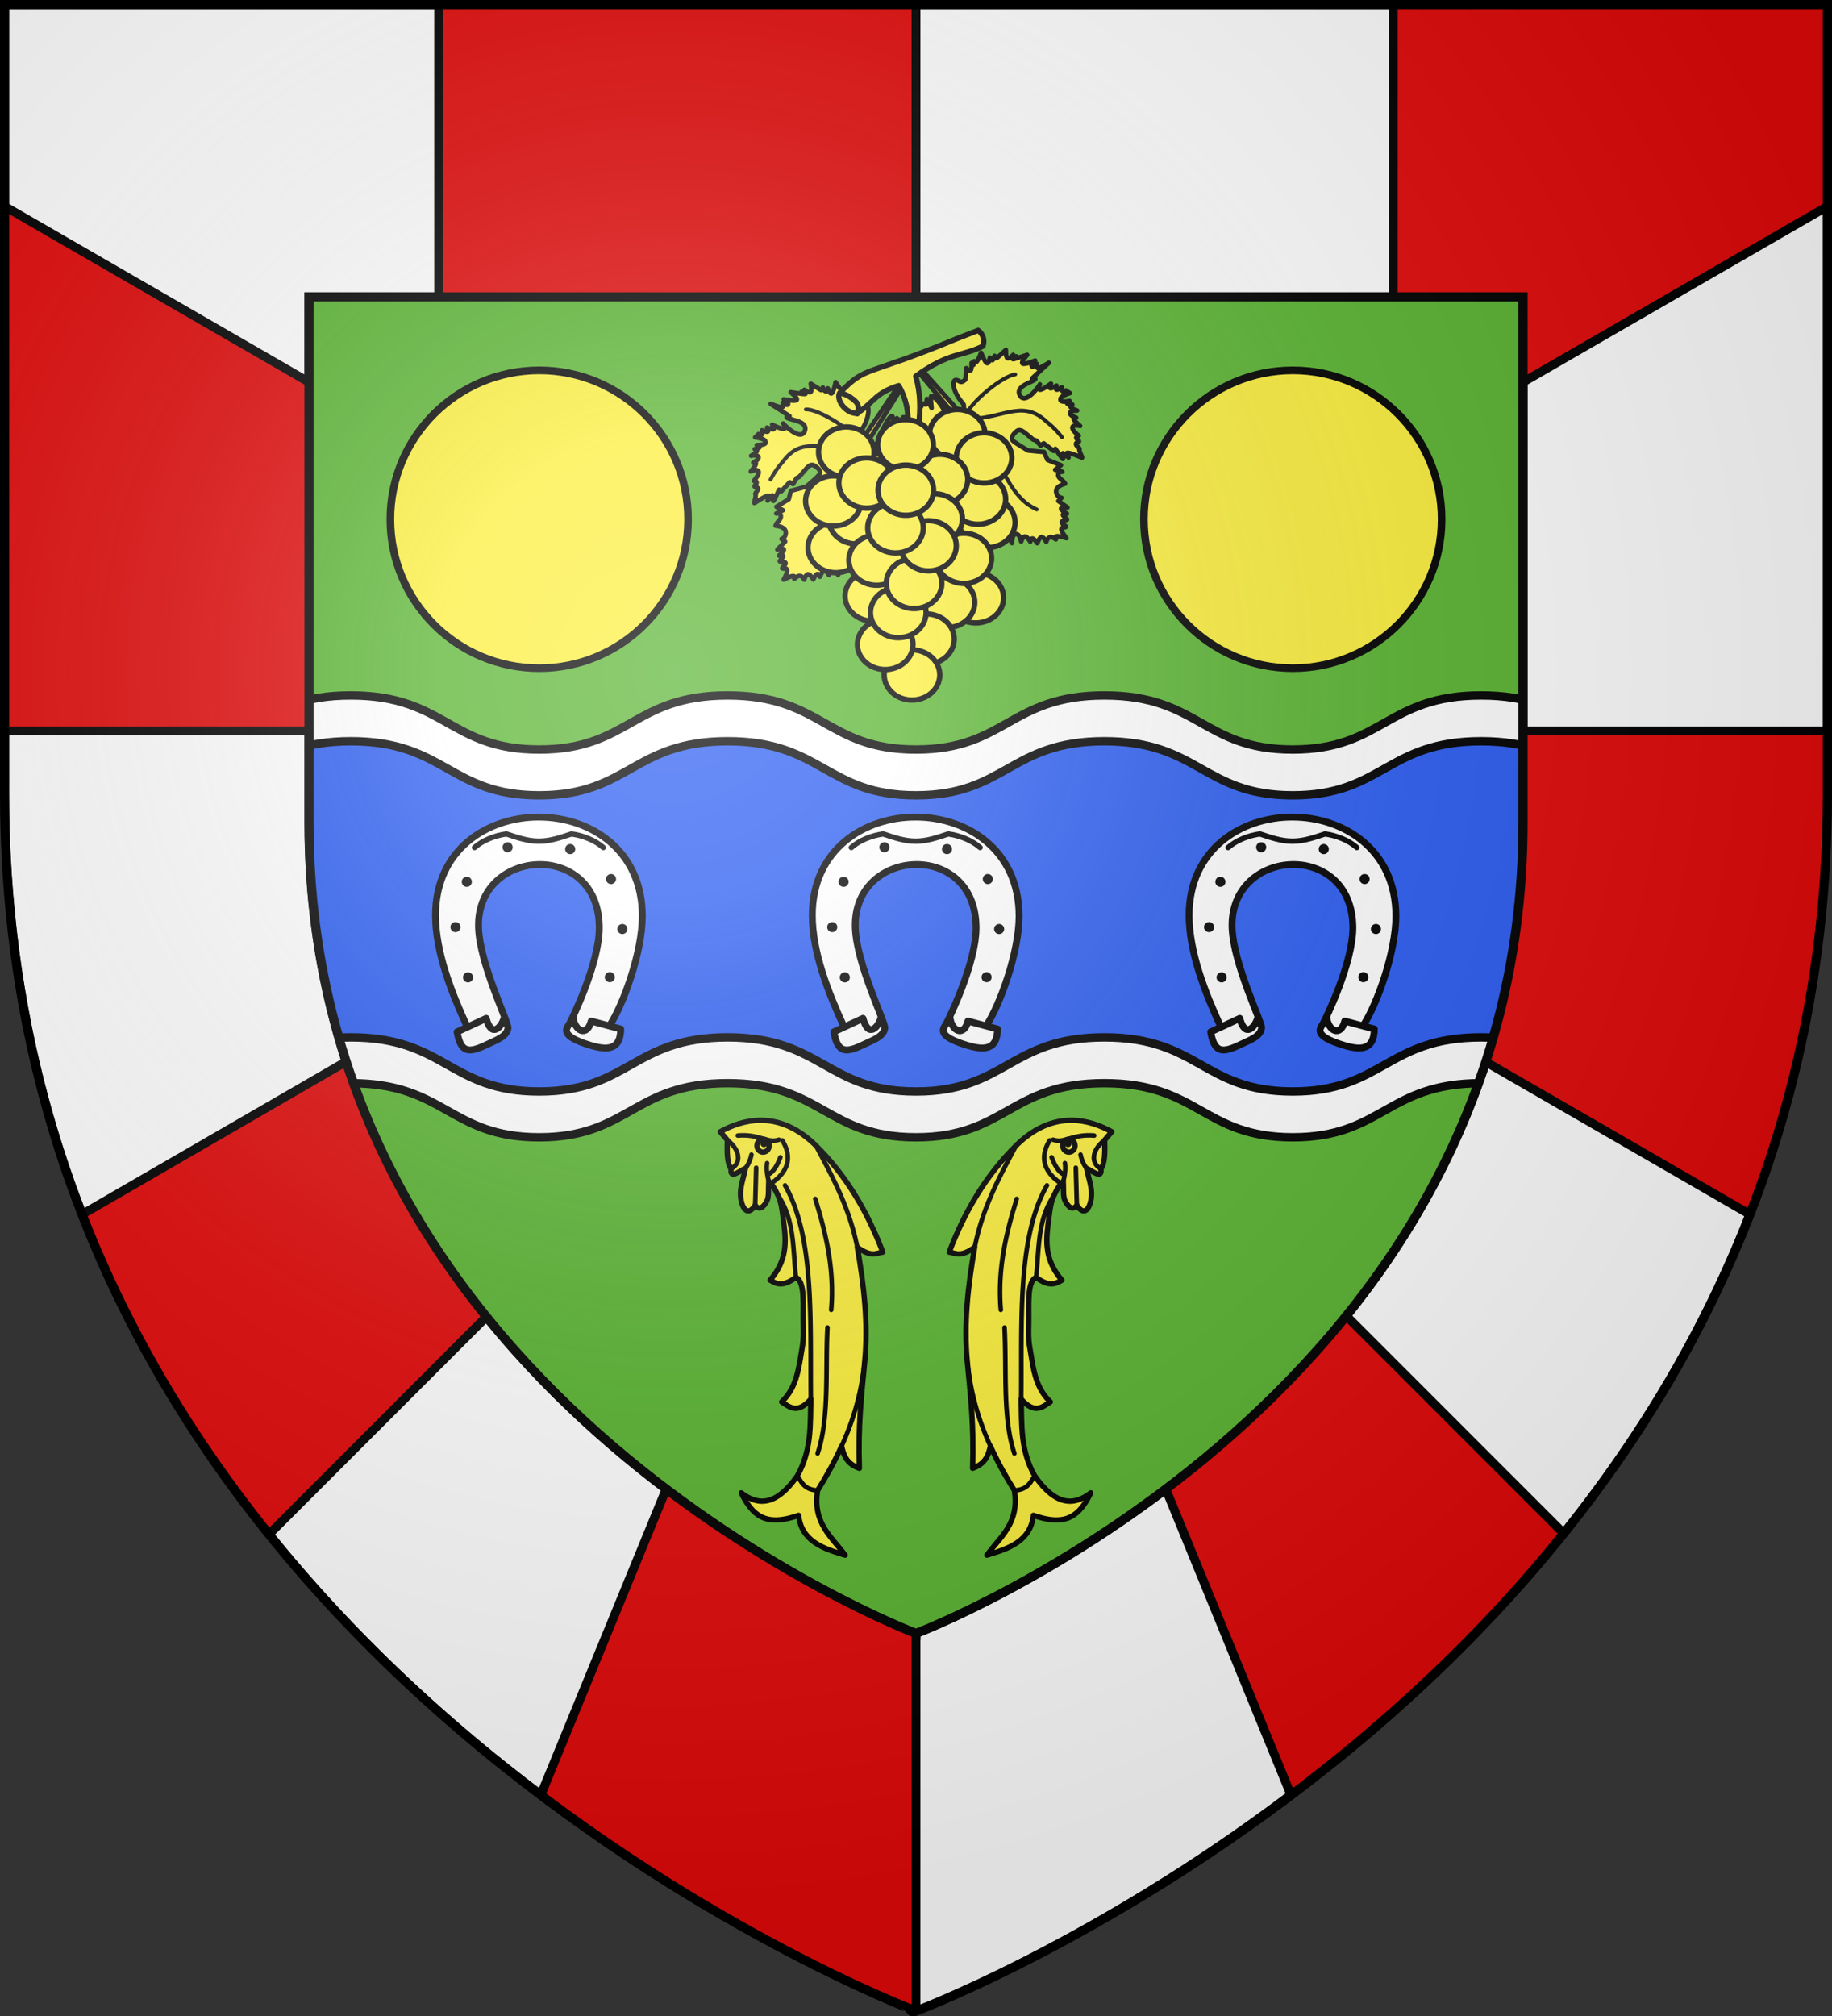 <svg height="660" width="600" xmlns="http://www.w3.org/2000/svg" xmlns:xlink="http://www.w3.org/1999/xlink"><rect width="100%" height="100%" fill="#333333" stroke="none"/><clipPath id="a"><path d="M1.5 1.5V260C1.5 545.452 300 658.5 300 658.5S598.5 545.451 598.5 260V1.5zm99.7 95.69h397.6v172.16c0 190.11-198.8 265.402-198.8 265.402S101.2 459.46 101.2 269.35z"/></clipPath><radialGradient id="f" cx="220" cy="220" gradientUnits="userSpaceOnUse" r="405"><stop offset="0" stop-color="#fff" stop-opacity=".31"/><stop offset=".19" stop-color="#fff" stop-opacity=".25"/><stop offset=".6" stop-color="#6b6b6b" stop-opacity=".125"/><stop offset="1" stop-opacity=".125"/></radialGradient><path d="M1.5 1.5V260C1.5 545.452 300 658.5 300 658.5S598.5 545.451 598.5 260V1.5z" fill="#5ab532" fill-rule="evenodd"/><path d="M53.2 372.33V245.378c29.415 0 30.74-17.708 61.7-17.708s32.285 17.708 61.7 17.708 30.74-17.708 61.7-17.708 32.285 17.708 61.7 17.708 30.74-17.708 61.7-17.708 32.285 17.708 61.7 17.708 30.74-17.708 61.7-17.708c30.96 0 32.286 17.708 61.7 17.708V372.33c-29.414 0-30.74-17.708-61.7-17.708-30.96 0-32.285 17.708-61.7 17.708s-30.74-17.708-61.7-17.708-32.285 17.708-61.7 17.708-30.74-17.708-61.7-17.708-32.285 17.708-61.7 17.708-30.74-17.708-61.7-17.708-32.285 17.708-61.7 17.708z" style="fill:#fff;fill-rule:evenodd;stroke:#000;stroke-width:2.75;stroke-linecap:round;stroke-linejoin:round"/><path d="M53.2 357.33v-96.952c29.415 0 30.74-17.708 61.7-17.708s32.285 17.708 61.7 17.708 30.74-17.708 61.7-17.708 32.285 17.708 61.7 17.708 30.74-17.708 61.7-17.708 32.285 17.708 61.7 17.708 30.74-17.708 61.7-17.708c30.96 0 32.286 17.708 61.7 17.708v96.952c-29.414 0-30.74-17.708-61.7-17.708-30.96 0-32.285 17.708-61.7 17.708s-30.74-17.708-61.7-17.708-32.285 17.708-61.7 17.708-30.74-17.708-61.7-17.708-32.285 17.708-61.7 17.708-30.74-17.708-61.7-17.708-32.285 17.708-61.7 17.708z" style="fill:#2b5df2;fill-rule:evenodd;stroke:#000;stroke-width:2.75;stroke-linecap:round;stroke-linejoin:round"/><path d="M1.5 1.5V260C1.5 545.452 300 658.5 300 658.5S598.5 545.451 598.5 260V1.5zm99.7 95.69h397.6v172.16c0 190.11-198.8 265.402-198.8 265.402S101.2 459.46 101.2 269.35z" fill="#e20909" fill-rule="evenodd"/><g stroke="#000"><path clip-path="url(#a)" d="M101.193 125.12 1.5 67.564V1.5h142.174v95.69h-42.475zM1.5 239.28v20.679c0 51.36 9.608 97.116 25.377 137.625l86.488-50.045c-7.655-23.551-12.166-49.567-12.166-78.19v-30.07zm157.816 191.806L88.088 502.32c27.8 34.556 59.137 62.83 89.025 85.36l41.073-100.201c-19.755-14.926-40.457-33.612-58.87-56.393zm327.288-83.45c-10.492 32.231-26.883 59.832-45.69 83.16l71.232 71.233c24.086-29.989 45.499-64.687 60.975-104.445zM381.813 487.48l40.968 100.114C357.951 636.56 300 658.5 300 658.5V534.752s38.619-14.637 81.813-47.272zM598.5 239.279c.035-31.925 0-171.714 0-171.714l-99.7 57.555v114.16zM300 1.5v95.69h156.314V1.5z" fill="#fff" fill-rule="evenodd" stroke-width="2.9"/><path d="M300 534.751s198.801-75.29 198.801-265.401V97.189H101.199v172.16C101.199 459.46 300 534.752 300 534.752z" fill="none" stroke-width="3"/></g><circle id="b" cx="176.6" cy="170" fill="#fcef3c" r="48.75" stroke="#000" stroke-width="2.5"/><use height="100%" transform="translate(246.8)" width="100%" xlink:href="#b"/><g stroke="#000" stroke-linecap="round" stroke-linejoin="round" stroke-width=".908"><path d="M-126.832-179.544s-.166-9.385-.451-9.693c-8.888-9.61-9.286-19.645-4.966-18.117 1.857.44 2.827 2.958 6.358-.521l.64-8.492s2.244 2.706 3.24 1.73c.997-.975.744-5.633.744-5.633l1.465 1.367.588-2.735s.668 1.806 1.952.225c1.283-1.58 3.183-6.55 3.183-6.55s2.62 6.825 4.273 7.728c1.653.903 2.337-4.115 2.337-4.115s1.087 2.295 1.98 1.969c.893-.326 1.592-3.275 1.592-3.275s1.022 2.22 1.722 1.669c.699-.553 6.782-6.112 6.782-6.112s-.22 5.22 1.162 6.148c1.381.928 4.362-2.435 4.362-2.435s-1.018 2.318-.413 2.597c.605.28 2.835-1.48 2.835-1.48s-6.544 3.651.553 1.329c7.096-2.323 7.575-2.448 7.575-2.448s-4.997 5.458-3.487 6.537c1.51 1.079 9.527-2.222 9.527-2.222s-4.13 3.134-2.254 4.554c.573.434 3.535-2.033 3.535-2.033s-1.06 3.297 1.188 3.099 8.854-4.72 7.805-3.89c-1.049.827-12.387 11.544-12.387 11.544s3.727-.453 1.64 1.23c-2.23 1.796-14.995 5-11.039 11.74 4.428 7.545 14.853-7.707 15.09-8.379 0 0-1.817 4.21.268 4.078 2.085-.133 8.072-4.606 8.072-4.606s-1.601 3.093-.551 3.462 4.749-1.983 4.749-1.983-1.044 2.717-.027 3.049 4.096-1.72 4.096-1.72-.206 2.497.581 3.074 2.568-.766 2.568-.766l-.175.138 3.066 1.87s-5.594 1.622-6.827 3.604c-1.757 3.815 3.932 2.685 6.645 2.342 0 0-2.53 1.494-1.711 2.108.82.615 3.728.59 3.728.59s-2.124.856-1.233 1.982 4.797 2.52 4.797 2.52c-.62-.296-8.314.453-4.114 3.753.789.62 3.416 1.592 3.416 1.592s-2.495-.175-1.748 1.38c.746 1.556 4.733 4.843 4.733 4.843-.418-.37-8.365-1.633-4.98 3.426.991 1.48 3.96 3.939 3.96 3.939s-1.935.392-1.923 1.518 2.845 2.296 1.97 2.986c-.874.69-2.261.524-2.144 1.945.118 1.42 3.361 2.897 2.616 3.738s2.764 6.649 1.898 6.323c-.865-.326-8.217-3.606-10.735-3.637-2.517-.03.664 3.513.664 3.513l-4.226-3.223s.48 4.667-.21 4.203c-.69-.464-5.535-7.49-5.535-7.49l-1.316 1.544-7.505-5.682-2.29 1.744-3.335-3.863-2.355-.728-3.215-2.696c-1.916-1.299-5.945-5.976-8.885-3.871-2.399 1.717-5.337 5.202-3.08 7.496 1.68 1.706 11.227 7.243 11.227 7.243l5.44.577 6.731.6 2.648 5.923 10.115 4.002-4.371 3.451 5.413 1.53s-2.765-.446-3.056 1.908c-.397 3.215 3.882 4.19 5.148 7.037-3.115.812-8.97 3.31-5.884 8.623.994 1.712 3.195 2.02 3.195 2.02l-2.365 2.371 6.86 4.93s-4.762-.341-4.87.816 4.438 3.813 4.438 3.813-3.058-.234-3.047.892c.012 1.126 3.794 3.06 3.095 3.612-.7.552-3.75.5-3.967 1.87s3.968 2.923 3.094 3.613-3.482-.215-3.36 1.895 3.85 6.549 3.85 6.549-5.39-1.674-7.41-1.467c-2.021.208.019 2.76-.672 2.296s-2.707-1.963-4.502-1.492c-1.795.471-2.678 3.376-2.678 3.376s-1.888-3.745-3.572-3.487c-1.685.257-3.166 4.517-3.166 4.517s-2.24-3.215-3.573-3.487-1.757 2.396-1.757 2.396-2.245-3.904-3.96-3.939c-1.714-.034-2.898 3.802-2.898 3.802s-.923-4.13-2.257-5.03c-4.688-3.164-4.747 6.092-4.656 6.199 0 0-3.286-6.49-4.836-8.042s-.438 2.996-1.361 1.832c-.924-1.163-1.7-5.956-2.332-6.486-4.15-3.477-5.805 6.108-5.664 6.272 0 0-8.233-5.397-9.842-6.334-1.609-.938-2.319 2.083-2.319 2.083s-.02-3.958-.83-4.391c-.81-.433-2.724 3.664-2.41 2.66s-1.986-7.77-2.302-8.91l-2.21-4.952 3.642-6.937-3.888-9.957c.48-4.051 1.153-10.883-2.47-11.44-8.882-1.365-9.179 8.098-4.437 13.595l1.746 7.218-1.472 4.442s.116-.09-.342 1.343c-.457 1.433-1.488 4.39-1.488 4.39s-2.89-2.006-3.075-.852c-.183 1.154-.683 6.217-1.801 7.478-1.119 1.26-2.358-3.437-2.67-2.434-.314 1.004-2.485 5.998-2.485 5.998s-1.345-4.993-2.725-1.129c-1.38 3.865-3.615 6.387-3.615 6.387s.111-4.062-.775-5.696c-.887-1.634-2.772-.84-2.772-.84s.802-3.598-.35-4.516c-1.154-.92-4.263.84-4.263.84s1.175-4.017.045-5.08c-1.13-1.063-4.713 2.71-4.566.828.147-1.881 2.274-5.643.412-7.39s-8.561.956-7.862.404c.7-.553 1.178-1.876.892-2.723s-2.734-.113-2.034-.665c.7-.552 2.964-1.33 2.623-2.07-.341-.74-3.987-.89-3.987-.89s3.5-3.015 1.73-4.141-8.81-.362-8.81-.362 2.972-3.545 3.128-5.245c.156-1.7-3.204-1.003-2.504-1.555l2.448-1.933s-3.158-1.292-1.805-2.107c3.279.492 19.445-5.577 15.963-9.852-2.935-3.605-17.915 6.204-17.069 7.192 0 0 2.752-1.92.93-1.995-1.823-.075-12.823 1.797-12.823 1.797s6.336-4.75 7.831-6.94c1.496-2.19-2.55-1.267-1.85-1.819.699-.552 4.378-1.817 4.325-3.162-.053-1.346-4.539-2.22-4.539-2.22l5.707-2.234s-5.708-2.559-4.484-3.525c1.224-.966 6.88-1.206 8.357-2.561 1.477-1.355-3.673-1.894-2.45-2.86 1.225-.966 4.971-2.41 4.971-2.41s-7.89-1.34-6.316-2.583c1.574-1.243 7.51-4.92 7.51-4.92s-2.43-.1-1.73-.652c.699-.552 4.4-1.707 4.4-1.707l-3.362-2.897s5.182.17 6.96-1.457c3.742-3.426-3.022-6.95-3.022-6.95l6.462.701 3.434-.44-1.235-2.81 4.677 1.355.818-4.178 3.504 6.76s-1.08-8.766-.19-8.944c2.292-.457 9.274 8.164 12.11 15.743 1.997 5.338 8.84 2.906 8.84 2.906l-35.669-42.785 2.486-1.205z" fill="#fcef3c" fill-rule="evenodd" stroke-width="3.453" transform="matrix(.434 0 0 .435 370.83 214.662)"/><path d="M-127.444-178.39c-5.95 5.893-12.047 12.925-16.401 13.347-16.159 4.42-27.747 11.54-29.985 13.27m46.386-26.618c6.295-13.983 30.443-32.389 39.1-33.267m-39.1 33.267c28.215 1.822 43.573-16.07 62.866 2.374 6.112 4.898 8.824 8.27 11.577 11.66m-19.755 53.998.646.29c-9.67-4.192-16.444-12.633-21.316-21.174-9.813-17.205-20.608-32.673-34.018-47.147-3.985 27.592-21.646 33.181-23.245 44.351-1.528 10.673-.723 21.515 2.013 28.812" fill="none" stroke-width="2.878" transform="matrix(.434 0 0 .435 370.83 214.662)"/><path d="m-173.578-207.355-30.643 45.388s-.132-7.686.096-8.039c7.084-11.007 5.733-20.958 1.744-18.704-1.752.756-2.27 3.404-6.352.59l-2.104-8.251s-1.74 3.055-2.891 2.267c-1.15-.788-1.711-5.419-1.711-5.419l-1.205 1.6-1.054-2.59s-.344 1.895-1.883.56-4.272-5.897-4.272-5.897-1.396 7.176-2.867 8.352c-1.47 1.176-3.016-3.647-3.016-3.647s-.672 2.45-1.608 2.283c-.936-.166-2.136-2.949-2.136-2.949s-.621 2.365-1.406 1.942-7.74-4.84-7.74-4.84 1.122 5.102-.077 6.256c-1.2 1.153-4.72-1.64-4.72-1.64s1.406 2.105.859 2.485c-.548.38-3.05-.966-3.05-.966s7.08 2.46-.313 1.406c-7.392-1.055-7.885-1.096-7.885-1.096s5.869 4.508 4.569 5.833-9.768-.535-9.768-.535 4.611 2.37 3.01 4.094c-.489.527-3.833-1.388-3.833-1.388s1.616 3.063-.633 3.258c-2.248.195-9.539-3.11-8.362-2.476 1.177.633 14.204 9.218 14.204 9.218s-3.75.201-1.4 1.495c2.507 1.382 15.634 2.32 12.908 9.647-3.05 8.199-15.965-5.012-16.315-5.633 0 0 2.52 3.83.444 4.063-2.076.231-8.75-3.135-8.75-3.135s2.114 2.768 1.145 3.315-5.022-1.129-5.022-1.129 1.5 2.494.556 2.998-4.332-.982-4.332-.982.636 2.423-.039 3.128c-.675.705-2.662-.308-2.662-.308l.196.105-2.695 2.373s5.791.627 7.35 2.365c2.393 3.452-3.407 3.327-6.138 3.46 0 0 2.752 1.032 2.052 1.779-.7.748-3.57 1.228-3.57 1.228s2.241.474 1.56 1.738-4.287 3.315-4.287 3.315c.559-.4 8.266-.998 4.703 2.981-.67.747-3.088 2.162-3.088 2.162s2.427-.606 1.962 1.056-3.82 5.59-3.82 5.59c.347-.437 7.954-3.061 5.498 2.51-.719 1.63-3.215 4.566-3.215 4.566s1.974.05 2.158 1.161-2.404 2.755-1.423 3.283c.98.528 2.319.123 2.45 1.543.13 1.42-2.807 3.437-1.927 4.136.88.698-1.568 7.027-.772 6.556s7.466-4.978 9.94-5.445c2.475-.468-.043 3.574-.043 3.574l3.602-3.908s.338 4.68.937 4.103c.6-.577 4.15-8.337 4.15-8.337l1.564 1.292 6.404-6.899 2.558 1.32 2.614-4.384 2.193-1.126 2.698-3.213c1.66-1.612 4.817-6.918 8.077-5.356 2.661 1.275 6.16 4.197 4.335 6.847-1.357 1.973-9.798 9.083-9.798 9.083l-5.257 1.513-6.525 1.76-1.58 6.293-9.266 5.698 4.905 2.64-5.066 2.446s2.646-.92 3.34 1.348c.95 3.097-3.094 4.8-3.847 7.824 3.209.258 9.408 1.702 7.293 7.47-.682 1.86-2.796 2.544-2.796 2.544l2.74 1.925-5.899 6.046s4.63-1.163 4.938-.042c.307 1.121-3.71 4.526-3.71 4.526s2.972-.762 3.156.349-3.204 3.673-2.42 4.095c.785.422 3.779-.159 4.232 1.153.453 1.312-3.4 3.567-2.42 4.095s3.392-.817 3.638 1.283c.245 2.1-2.655 7.118-2.655 7.118s5.018-2.585 7.044-2.732.46 2.722 1.06 2.145 2.325-2.403 4.174-2.251c1.85.152 3.223 2.859 3.223 2.859s1.21-4.016 2.913-4.055c1.704-.039 3.902 3.9 3.902 3.9s1.648-3.555 2.913-4.055c1.265-.5 2.147 2.055 2.147 2.055s1.533-4.235 3.216-4.567 3.514 3.241 3.514 3.241.192-4.228 1.35-5.346c4.067-3.93 5.732 5.176 5.661 5.296 0 0 2.11-6.96 3.366-8.759 1.256-1.797.952 2.874 1.66 1.568.706-1.306.638-6.16 1.169-6.792 3.483-4.145 6.777 5.006 6.667 5.192 0 0 7.17-6.744 8.592-7.946 1.422-1.203 2.646 1.648 2.646 1.648s-.668-3.901.055-4.468 3.318 3.135 2.836 2.201.606-7.997.719-9.173l1.316-5.261-4.79-6.2 2.1-10.48c-1.177-3.907-3.026-10.518.446-11.696 8.509-2.886 10.445 6.382 6.73 12.618l-.466 7.412 2.22 4.118s-.13-.068.57 1.264 2.228 4.065 2.228 4.065 2.499-2.478 2.88-1.373c.382 1.105 1.753 6.003 3.073 7.051s1.726-3.794 2.208-2.86 3.487 5.475 3.487 5.475.458-5.15 2.488-1.585c2.03 3.567 4.67 5.662 4.67 5.662s-.815-3.98-.226-5.744c.59-1.763 2.583-1.308 2.583-1.308s-1.414-3.404-.438-4.509c.976-1.105 4.343.089 4.343.089s-1.855-3.753-.926-4.997 5.112 1.852 4.64.024c-.471-1.828-3.22-5.163-1.689-7.206s8.597-.546 7.812-.969-1.485-1.642-1.351-2.526c.134-.884 2.673-.585 1.888-1.008s-3.15-.795-2.943-1.583 3.772-1.57 3.772-1.57-3.97-2.36-2.422-3.777c1.547-1.415 8.613-1.886 8.613-1.886s-3.543-2.975-3.992-4.622c-.449-1.647 2.981-1.544 2.197-1.967l-2.747-1.478s2.886-1.82 1.412-2.389c-3.144 1.055-20.119-2.114-17.432-6.93 2.265-4.06 18.72 2.999 18.059 4.12 0 0-3.044-1.414-1.262-1.804 1.782-.39 12.94-.458 12.94-.458s-7.065-3.577-8.918-5.474c-1.852-1.897 2.292-1.69 1.507-2.113-.785-.422-4.628-1.028-4.809-2.363-.181-1.334 4.085-2.974 4.085-2.974l-6.008-1.21s5.177-3.51 3.804-4.25-6.986.008-8.676-1.07c-1.69-1.078 3.29-2.503 1.916-3.242s-5.313-1.51-5.313-1.51 7.536-2.69 5.77-3.641c-1.765-.95-8.25-3.54-8.25-3.54s2.376-.521 1.592-.943-4.63-.918-4.63-.918l2.807-3.437s-5.073 1.068-7.106-.226c-4.28-2.724 1.77-7.37 1.77-7.37l-6.243 1.814-3.458.163.728-2.982-4.371 2.146-1.531-3.973-2.277 7.266s-.458-8.82-1.366-8.84c-2.337-.052-7.716 9.65-9.192 17.606-1.04 5.604-10.512 3.788-10.512 3.788l30.008-47.72-2.657-.755v0z" fill="#fcef3c" fill-rule="evenodd" stroke-width="3.453" transform="matrix(.434 0 0 .435 370.83 214.662)"/><path d="M-203.149-158.143c6.882 4.771 15.174 9.429 19.535 9.087 16.681 1.548 29.33 6.548 31.834 7.863m-51.368-16.95c-8.628-12.677-34.54-27.82-43.218-27.181m43.218 27.181c-27.47 6.694-44.637-9.47-60.434 12.045-5.169 5.885-7.254 9.677-9.377 13.494m28.832 49.746-.586.398c8.795-5.807 14-15.296 17.315-24.554 6.676-18.648 13.556-34.545 24.25-51.129 8.716 26.482 28.144 27.71 31.658 38.432 3.358 10.245 4.448 21.063 3.02 28.724" fill="none" stroke-width="2.878" transform="matrix(.434 0 0 .435 370.83 214.662)"/><path d="M-150.363-212.14c7.418 25.603-.441 49.222-4.458 73.34l-14.91 14.681c8.82-31.393 21.667-54.932 6.668-81.03-17.752 5.547-18.064 12.112-31.193 20.685-9.086-.113-15.64-10.66-12.855-15.281 20.432-20.78 17.415-11.353 87.458-40.36 3.883-1.608 10.23-3.907 15.92-6.13 3.976 3.09 4.819 7.496 3.575 11.638-15.263 7.81-25.347 4.34-50.205 22.456z" fill="#fcef3c" fill-rule="evenodd" stroke-width="3.988" transform="matrix(.439 0 0 .44 365.926 216.52)"/><path d="M-220.54-197.531s5.48.15 11.925 6.41c3.57 3.472 1.063 9.028 1.063 9.028" fill="none" stroke-width="4.029" transform="matrix(.434 0 0 .435 370.83 214.662)"/><g stroke-width="3.964" transform="matrix(.44 0 0 .442 245.434 103.794)" fill="#fcef3c" fill-rule="evenodd"><use height="100%" transform="translate(96.378 107.961)" width="100%" xlink:href="#c"/><use height="100%" transform="translate(19.748 106.634)" width="100%" xlink:href="#c"/><use height="100%" transform="translate(104.938 52.165)" width="100%" xlink:href="#c"/><use height="100%" transform="translate(-7.838 70.764)" width="100%" xlink:href="#c"/><path id="c" d="M52.473 94.257C55.997 84.49 67.66 79.137 78.528 82.3c10.868 3.163 16.827 13.645 13.313 23.416-3.514 9.771-15.174 15.142-26.06 11.973-10.884-3.167-16.83-13.663-13.308-23.43z" stroke-width="3.964"/><use height="100%" transform="translate(82.584 -12.931)" width="100%" xlink:href="#c"/><use height="100%" transform="translate(97.91 34.894)" width="100%" xlink:href="#c"/><use height="100%" transform="translate(102.508 4.34)" width="100%" xlink:href="#c"/><use height="100%" transform="translate(7.488 49.507)" width="100%" xlink:href="#c"/><use height="100%" transform="translate(74.922 111.396)" width="100%" xlink:href="#c"/><use height="100%" transform="translate(59.596 138.517)" width="100%" xlink:href="#c"/><use height="100%" transform="translate(48.868 165.088)" width="100%" xlink:href="#c"/><use height="100%" transform="translate(28.944 142.501)" width="100%" xlink:href="#c"/><use height="100%" transform="translate(22.551 80.063)" width="100%" xlink:href="#c"/><use height="100%" transform="translate(87.445 78.734)" width="100%" xlink:href="#c"/><use height="100%" transform="translate(69.689 20.282)" width="100%" xlink:href="#c"/><use height="100%" transform="translate(38.666 118.911)" width="100%" xlink:href="#c"/><use height="100%" transform="translate(50.4 97.334)" width="100%" xlink:href="#c"/><use height="100%" transform="translate(65.726 49.507)" width="100%" xlink:href="#c"/><use height="100%" transform="translate(61.145 69.439)" width="100%" xlink:href="#c"/><use height="100%" transform="translate(44.094 -5.421)" width="100%" xlink:href="#c"/><use height="100%" transform="translate(-9.634 36.224)" width="100%" xlink:href="#c"/><use height="100%" transform="translate(15.151 22.938)" width="100%" xlink:href="#c"/><use height="100%" transform="translate(36.607 56.149)" width="100%" xlink:href="#c"/><use height="100%" transform="translate(44.27 28.252)" width="100%" xlink:href="#c"/></g></g><g id="d"><path d="M281.454 480.701c-4.46-1.622-5.128-4.496-5.831-7.238-2.277 5.076-4.949 9.818-7.842 14.486-1.713 10.78 4.657 15.165 9.004 21.176-7.315-2.164-14.31-4.64-15.23-13.023-8.806 3.017-14.307 2.041-18.788-7.36 5.482 4.21 11.386 4.371 18.343-5.55 4.759-8.38 4.236-16.76 4.447-25.14-4.383 4.975-6.897 2.65-9.56.906 5.098-4.776 5.633-11.412 6.75-17.912.465-2.71.391-4.992.336-7.445-.143-6.244.657-14.045-2.417-15.41-4.355 3.24-6.41 2.09-8.449.906 6.332-7.306 5.078-14.088 4.197-20.912-.331-2.563-.603-4.637-1.611-6.84-1.009-2.201-2.02-3.744-3.03-4.636-.167 2.418.129 4.997-.557 6.342-2.114 4.15-3.774 1.778-3.89 1.472-1.807 3-3.609 2.253-4.447-.906-1.093-4.117.604-7.446 1.242-11.104-2.034.872-5.108 3.69-4.689.12-1.298-1.696-1.355-5.309-1.222-9.4l-2.335-2.717c6.807-3.76 18.863-7.763 31.35 4.53 10.01 9.853 16.889 21.744 21.9 34.878-2.21.31-3.623 1.79-8.338-1.585 2.167 12.47 3.608 24.926 2.42 37.446-1.046 11.006-2.214 20.842-1.752 34.916z" fill="#fcef3c" stroke="#000" stroke-linecap="round" stroke-linejoin="round" stroke-width="1.75"/><path d="M267.78 487.949c-4.536-.3-5.183-2.762-6.67-4.756m6.67-7.36c3.916-11.698 2.493-27.234 3.225-41.221m-13.897-46.542c9.91 17.349 8.155 45.866 8.45 69.983m-10.755-66.706c5.408 7.943 4.857 17.17 5.863 26.845m6.336-25.706c3.575 11.475 6.345 23.232 5.225 36.35m-16.645-49.971c-.892 2.323-2.233 4.97-4.164 5.708m-5.31-6.553c-.392 1.828-1.07 3.306-1.987 4.494m3.538-.22-.334 12.23m8.894-21.176c3.26 5.391 2.098 10.032-3.446 13.929m-11.117-15.514c7.09-.596 9.69 2.669 13.451 1.359m12.118 1.925c5.534 10.435 10.88 20.104 13.562 33.293m2.422 37.408a78.98 78.98 0 0 1-.754 5.397c-1.262 8.022-3.679 15.381-6.832 22.319m-37.413-100.23c4.158 3.193 4.747 7.498 1.223 9.4m11.797-1.84c-.313 1.962.054 4.057.542 5.917" fill="none" stroke="#000" stroke-linecap="round" stroke-linejoin="round" stroke-width="1.5"/><path d="M251.824 374.414c-.342-1.114-1.473-1.723-2.526-1.362-1.052.362-1.629 1.558-1.287 2.67.342 1.114 1.47 1.724 2.524 1.363s1.63-1.558 1.29-2.671z" fill="none" stroke="#000" stroke-linecap="round" stroke-linejoin="round" stroke-width="1.75"/><path d="M246.362 371.863c-.207-.672-.89-1.04-1.526-.822s-.984.941-.777 1.613.887 1.041 1.524.823.985-.941.779-1.613z" transform="translate(5 2)"/></g><use height="100%" transform="matrix(-1 0 0 1 600 0)" width="100%" xlink:href="#d"/><g id="e" stroke-width="1.004" stroke="#000" stroke-linecap="round" stroke-linejoin="round"><path d="M317.017 334.288c-1.245 5.299-5.571 3.343-5.931-1.54.334 4.666 4.51 7.01 5.931 1.54l5.959 1.59c4.576-6.904 10.791-24.2 10.791-35.958 0-43.193-67.728-43.193-67.728-.259 0 11.981 5.184 25.23 10.43 36.605l6.169-2.87m0 0c1.683 6.504 5.07 3.11 5.987-.54-.943 3.61-4.261 7.062-5.987.54l-9.535 4.422c1.217 7.101 3.977 6.938 9.903 4.08 2.835-1.367 6.577-2.58 6.777-5.44.128-1.832-9.248-20.872-9.654-32.72-.905-26.338 39.438-28.828 39.548-.086.045 11.674-8.969 30.086-9.822 31.567-.853 1.48-3.469 3.848 6.777 6.96 5.983 1.818 9.985 1.417 10.071-5.3l-9.686-2.59" fill="#fff" stroke-width="2.249"/><path d="M320.994 277.477c-2.69-2.394-6.76-3.96-10.43-4.46-3.48 1.161-6.97 2.38-10.661 2.38-3.692 0-7.18-1.219-10.66-2.38-3.671.501-7.742 2.066-10.431 4.46" fill="#fff" stroke-width="1.749"/><path d="M324.264 319.878a1.149 1.149 0 1 1-2.297.001 1.149 1.149 0 0 1 2.297-.001zm4.116-15.765a1.149 1.149 0 1 1-2.297.001 1.149 1.149 0 0 1 2.297-.001zm-3.712-16.358a1.149 1.149 0 1 1-2.297.001 1.149 1.149 0 0 1 2.297-.001zm-13.37-9.815a1.149 1.149 0 1 1-2.296.001 1.149 1.149 0 0 1 2.297-.001zm-20.495-.596a1.149 1.149 0 1 1-2.297.001 1.149 1.149 0 0 1 2.297-.001zm-13.37 11.303a1.149 1.149 0 1 1-2.296.001 1.149 1.149 0 0 1 2.297-.001zm-3.711 14.871a1.149 1.149 0 1 1-2.298.002 1.149 1.149 0 0 1 2.298-.002zm4.116 16.454a1.149 1.149 0 1 1-2.298.002 1.149 1.149 0 0 1 2.298-.002z" stroke-width="1"/></g><use height="100%" transform="translate(-123.4)" width="100%" xlink:href="#e"/><use height="100%" transform="translate(123.4)" width="100%" xlink:href="#e"/><path d="M1.5 1.5h597V260c0 286.31-298.5 398.5-298.5 398.5S1.5 546.31 1.5 260z" fill="url(#f)"/><path d="M1.5 1.5h597v258.46c0 286.265-298.5 398.438-298.5 398.438S1.5 546.225 1.5 259.96z" fill="none" stroke="#000" stroke-width="3"/></svg>